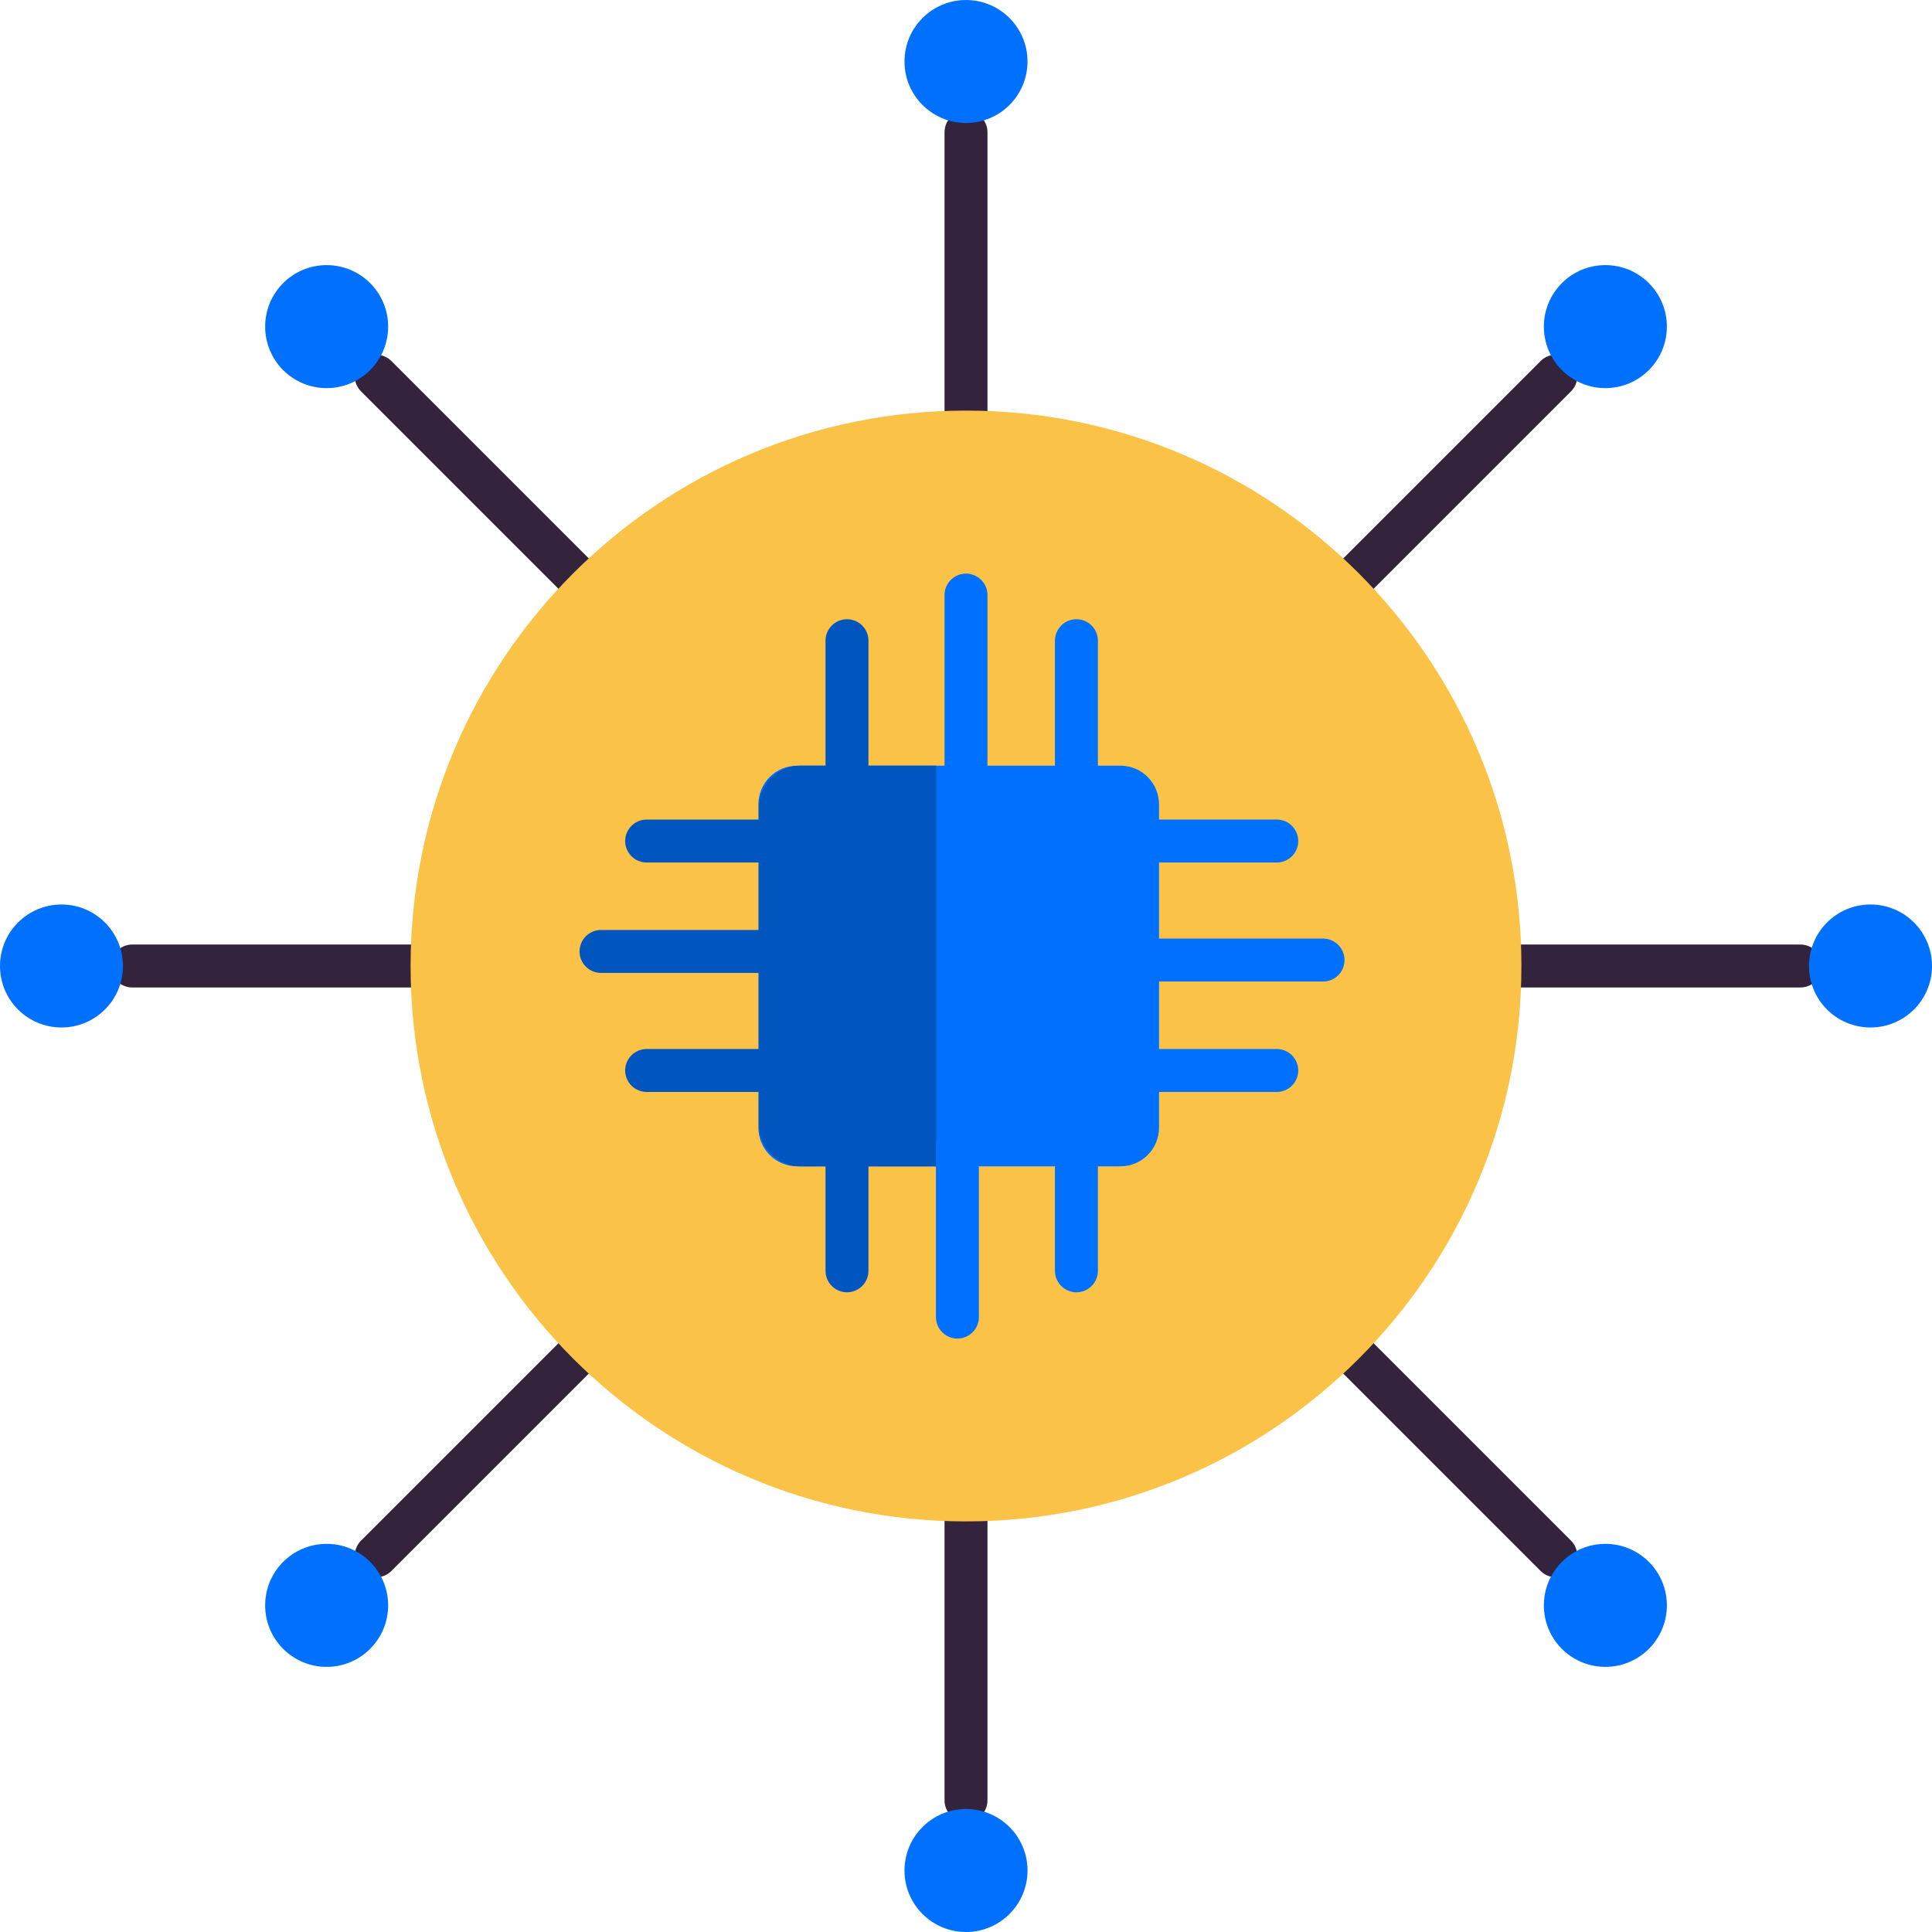 <svg fill="none" height="90" viewBox="0 0 90 90" width="90" xmlns="http://www.w3.org/2000/svg"><path d="m45 6.16v77.71" stroke="#34233c" stroke-linecap="round" stroke-linejoin="round" stroke-miterlimit="10" stroke-width="2"/><path d="m45 5.729c1.582 0 2.865-1.282 2.865-2.864 0-1.582-1.282-2.864-2.865-2.864s-2.865 1.282-2.865 2.864c0 1.582 1.282 2.864 2.865 2.864z" fill="#0070fe"/><path d="m45 90c1.582 0 2.865-1.282 2.865-2.865s-1.282-2.864-2.865-2.864-2.865 1.282-2.865 2.864 1.282 2.865 2.865 2.865z" fill="#0070fe"/><path d="m72.475 17.526-54.949 54.949" stroke="#34233c" stroke-linecap="round" stroke-linejoin="round" stroke-miterlimit="10" stroke-width="2"/><path d="m74.784 18.08c1.582 0 2.865-1.282 2.865-2.865s-1.282-2.865-2.865-2.865-2.865 1.282-2.865 2.865 1.282 2.865 2.865 2.865z" fill="#0070fe"/><path d="m15.216 77.649c1.582 0 2.865-1.282 2.865-2.865s-1.282-2.865-2.865-2.865-2.864 1.282-2.864 2.865 1.282 2.865 2.864 2.865z" fill="#0070fe"/><path d="m72.475 72.474-54.949-54.949" stroke="#34233c" stroke-linecap="round" stroke-linejoin="round" stroke-miterlimit="10" stroke-width="2"/><path d="m74.784 77.649c1.582 0 2.865-1.282 2.865-2.865s-1.282-2.865-2.865-2.865-2.865 1.282-2.865 2.865 1.282 2.865 2.865 2.865z" fill="#0070fe"/><path d="m15.216 18.08c1.582 0 2.865-1.282 2.865-2.865s-1.282-2.865-2.865-2.865-2.864 1.282-2.864 2.865 1.282 2.865 2.864 2.865z" fill="#0070fe"/><path d="m83.871 45h-77.71" stroke="#34233c" stroke-linecap="round" stroke-linejoin="round" stroke-miterlimit="10" stroke-width="2"/><path d="m87.135 47.864c1.582 0 2.865-1.282 2.865-2.864s-1.282-2.865-2.865-2.865-2.865 1.282-2.865 2.865 1.282 2.864 2.865 2.864z" fill="#0070fe"/><path d="m2.864 47.864c1.582 0 2.864-1.282 2.864-2.864s-1.282-2.865-2.864-2.865c-1.582 0-2.864 1.282-2.864 2.865s1.282 2.864 2.864 2.864z" fill="#0070fe"/><path d="m45 70.873c14.289 0 25.873-11.584 25.873-25.873s-11.584-25.873-25.873-25.873c-14.289 0-25.873 11.584-25.873 25.873s11.584 25.873 25.873 25.873z" fill="#fac348"/><path d="m52.176 54.333h-15.031c-1.016 0-1.817-.801-1.817-1.817v-15.031c0-1.016.801-1.817 1.817-1.817h15.031c1.016 0 1.817.801 1.817 1.817v15.031c0 1.016-.801 1.817-1.817 1.817z" fill="#0070fe"/><path d="m43.614 54.333h-6.345c-1.047 0-1.91-.863-1.91-1.91v-14.846c0-1.047.862-1.91 1.91-1.91h6.345" fill="#0055bf"/><g stroke-linecap="round" stroke-linejoin="round" stroke-miterlimit="10" stroke-width="2"><path d="m45 27.721v7.947" stroke="#0070fe"/><path d="m39.456 29.846v5.821" stroke="#0055bf"/><g stroke="#0070fe"><path d="m50.144 29.846v5.821"/><path d="m44.6 61.355v-7.977"/><path d="m50.144 59.199v-5.821"/></g><path d="m39.456 59.199v-5.821" stroke="#0055bf"/><g stroke="#0070fe"><path d="m61.633 44.723h-7.977"/><path d="m59.477 39.179h-5.821"/><path d="m59.477 49.867h-5.821"/></g><g stroke="#0055bf"><path d="m27.998 44.322h7.947"/><path d="m30.123 49.867h5.821"/><path d="m30.123 39.179h5.821"/></g></g></svg>